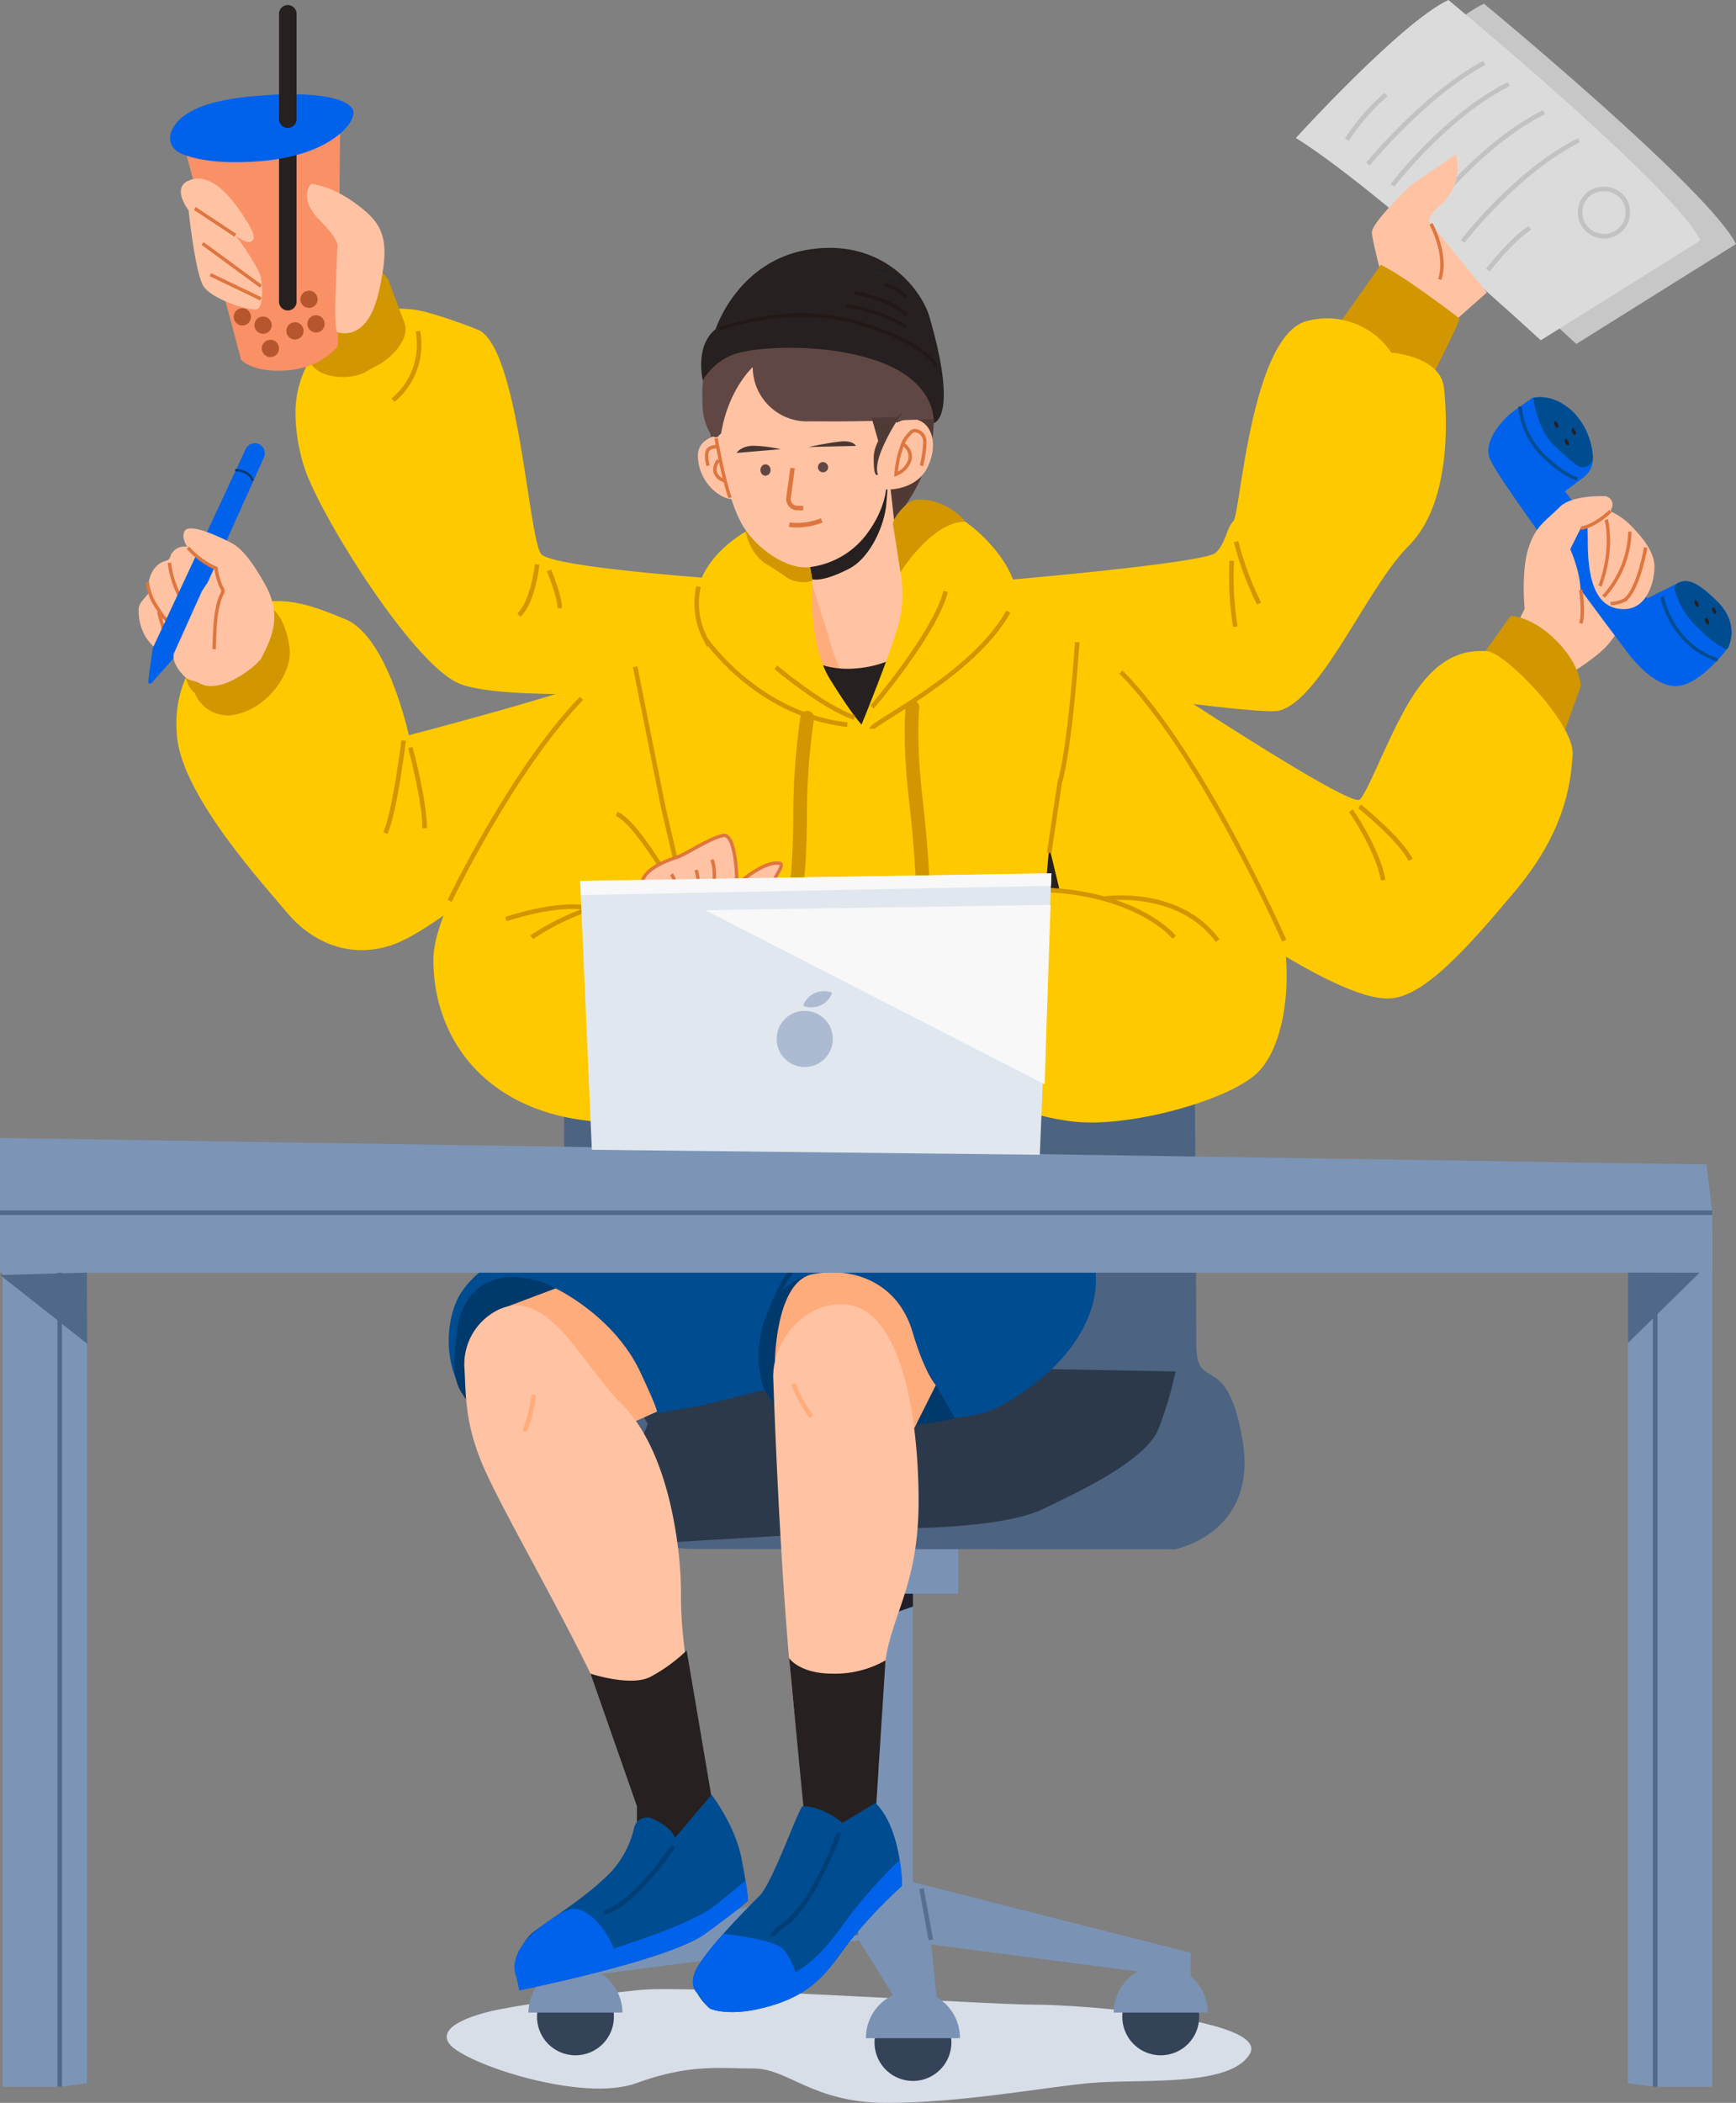 <svg xmlns="http://www.w3.org/2000/svg" width="381.525" height="461.925" viewBox="0 0 381.525 461.925">
  <rect x="0" y="0" width="381.525" height="461.925" fill="#808080" stroke="none"/>
  <g id="home_evalution_am" transform="translate(-1307.389 -271.132)">
    <path id="Path_10794" data-name="Path 10794" d="M1416.956,712.552c-3.234.627-14.03,3.237-10.793,7.554s29.139,12.951,41.01,8.634,18.347-3.238,25.9-3.238,12.951,7.555,29.138,7.555,33.456-3.238,44.248-4.317,31.3,1.079,35.613-6.475-36.692-10.792-47.484-10.792-75.545-4.317-86.337-3.238S1424.709,711.047,1416.956,712.552Z" fill="#d8dee8"/>
    <g id="Group_2669" data-name="Group 2669">
      <g id="Group_2629" data-name="Group 2629">
        <g id="Group_2628" data-name="Group 2628">
          <g id="Group_2624" data-name="Group 2624">
            <rect id="Rectangle_1879" data-name="Rectangle 1879" width="15.961" height="76.988" transform="translate(1492.07 613.698)" fill="#7a93b5"/>
            <path id="Path_10795" data-name="Path 10795" d="M1508.031,624.026l-15.961,5.633V616.514h15.961Z" fill="#1e202a"/>
            <rect id="Rectangle_1880" data-name="Rectangle 1880" width="35.317" height="22.533" transform="translate(1482.681 598.676)" fill="#7a93b5"/>
          </g>
          <path id="Path_10796" data-name="Path 10796" d="M1506.153,684.114l62.905,15.961v5.633l-64.783-8.45Z" fill="#7a93b5"/>
          <path id="Path_10797" data-name="Path 10797" d="M1494.886,684.114l-62.905,15.961v5.633l64.783-8.45Z" fill="#7a93b5"/>
          <path id="Path_10798" data-name="Path 10798" d="M1492.07,690.686l12.205,19.713h8.994l-1.969-19.713-12.8-6.572Z" fill="#7a93b5"/>
          <g id="Group_2625" data-name="Group 2625">
            <circle id="Ellipse_181" data-name="Ellipse 181" cx="8.45" cy="8.45" r="8.45" transform="translate(1551.446 709.585) rotate(-22.5)" fill="#344358"/>
            <path id="Path_10799" data-name="Path 10799" d="M1572.814,713.219h-20.656a10.328,10.328,0,0,1,20.656,0Z" fill="#7a93b5"/>
          </g>
          <g id="Group_2626" data-name="Group 2626">
            <circle id="Ellipse_182" data-name="Ellipse 182" cx="8.45" cy="8.45" r="8.45" transform="translate(1498.336 726.779) rotate(-80.783)" fill="#344358"/>
            <path id="Path_10800" data-name="Path 10800" d="M1518.358,718.853H1497.7a10.328,10.328,0,1,1,20.655,0Z" fill="#7a93b5"/>
          </g>
          <g id="Group_2627" data-name="Group 2627">
            <circle id="Ellipse_183" data-name="Ellipse 183" cx="8.45" cy="8.45" r="8.45" transform="translate(1422.819 709.585) rotate(-22.5)" fill="#344358"/>
            <path id="Path_10801" data-name="Path 10801" d="M1444.187,713.219h-20.655a10.328,10.328,0,0,1,20.655,0Z" fill="#7a93b5"/>
          </g>
          <line id="Line_452" data-name="Line 452" x1="2.048" y1="11.265" transform="translate(1509.909 685.992)" fill="none" stroke="#567092" stroke-miterlimit="10" stroke-width="1"/>
          <path id="Path_10802" data-name="Path 10802" d="M1495.514,696.248l-.359-10.256,8.27-1.878" fill="none" stroke="#567092" stroke-miterlimit="10" stroke-width="1"/>
        </g>
        <path id="Path_10803" data-name="Path 10803" d="M1459.965,611.391l105.654.057s18.259-3.454,14.863-23.832-10.189-10.189-10.189-21.227-.453-76.283-.453-76.283h-138.4l-.2,90.722A28.785,28.785,0,0,0,1459.965,611.391Z" fill="#4c6381"/>
        <path id="Path_10804" data-name="Path 10804" d="M1565.74,572.391a81.7,81.7,0,0,1-3.678,12.426c-2.753,7.387-18.982,14.616-25.287,17.715-8.662,4.258-29.167,4.258-29.167,4.258l-69.068,4.093,11.222-26.967-7.985-13.819Z" fill="#2c394a"/>
      </g>
      <g id="Group_2667" data-name="Group 2667">
        <g id="Group_2666" data-name="Group 2666">
          <g id="Group_2633" data-name="Group 2633">
            <g id="Group_2630" data-name="Group 2630">
              <path id="Path_10805" data-name="Path 10805" d="M1443.365,538.634s-30.844,4.828-36.049,19.3c-3.46,9.618.154,21.552,8.011,24.033,13.837,4.369,46.609-2.185,46.609-2.185l14.565-3.642s36.3,11.694,50.738,3.844,21-18.773,21-27.512-1.457-27.674-1.457-27.674H1444.822Z" fill="#004c91"/>
              <path id="Path_10806" data-name="Path 10806" d="M1475.045,575.411c-2.321-6.642-1.052-24.7,14.565-24.761s18.207,11.7,19.663,18.207l8.011,13.837S1480.483,590.976,1475.045,575.411Z" fill="#00396b"/>
              <path id="Path_10807" data-name="Path 10807" d="M1477.687,570.242s.166-17.634,8.258-19.205c9.491-1.843,18.887,2.241,21.946,12.548,2.79,9.4,5.168,11.81,5.168,11.81l-4.762,9.5-18.323-5.193-11.288-9.389" fill="#ffac7d"/>
              <path id="Path_10808" data-name="Path 10808" d="M1408.044,562.3s1.456-13.108,16.022-10.2,27.906,27.251,27.674,29.13-35.6,7.165-39.286,1.034S1405.752,576.773,1408.044,562.3Z" fill="#00396b"/>
              <path id="Path_10809" data-name="Path 10809" d="M1416.628,558.984l12.867-4.839s12.778,5.973,18.6,18.353c4.188,8.9,3.641,8.739,3.641,8.739l-5.008,2.231Z" fill="#ffac7d"/>
              <path id="Path_10810" data-name="Path 10810" d="M1416.628,558.984a13.3,13.3,0,0,0-7.159,12.8c.319,5.155.031,11.475,3.673,20.376,3.69,9.021,15.3,28.748,24.033,46.61a273.164,273.164,0,0,1,11.515,27.671s9.388,1.652,12.045-1.357-3.858-28.525-3.68-43.442c.109-9.223-2.29-31.473-13.035-42.084C1435.1,570.752,1427.774,553.431,1416.628,558.984Z" fill="#ffc3a3"/>
              <path id="Path_10811" data-name="Path 10811" d="M1494.708,557.933c-8.935-2.069-17.7,6.853-17.378,16.019.776,21.882,2.9,69.6,7.182,91.036,1.457,7.283,16.022-2.184,16.022-6.554a152.3,152.3,0,0,1,1.457-22.576c1.456-10.2,7.282-16.751,7.282-34.957s-3.641-40.3-14.565-42.968C1494.6,557.906,1494.817,557.958,1494.708,557.933Z" fill="#ffc3a3"/>
              <path id="Path_10812" data-name="Path 10812" d="M1475.079,571.414s-1.127-16.03,10.526-25.5" fill="none" stroke="#00396b" stroke-miterlimit="10" stroke-width="1"/>
            </g>
            <path id="Path_10813" data-name="Path 10813" d="M1437.175,638.771s8.739,2.913,13.109.728a35.526,35.526,0,0,0,8.011-5.826l6.554,38.6-10.924,8.739-6.554-7.282V667.9Z" fill="#262020"/>
            <path id="Path_10814" data-name="Path 10814" d="M1480.8,635.355s2.258,3.416,9.54,3.416a22.417,22.417,0,0,0,11.653-2.913l-2.185,34.228-8.412,3.314h-6.913Z" fill="#262020"/>
            <g id="Group_2631" data-name="Group 2631">
              <path id="Path_10815" data-name="Path 10815" d="M1463.757,665.353s5.1,6.554,6.554,13.837,1.457,9.467,1.457,9.467-1.457,1.457-9.468,7.283-40.783,12.38-40.783,12.38l-.364-4.733a9.673,9.673,0,0,1,4.37-8.74c5.1-3.641,10.924-7.282,16.021-12.38a21.673,21.673,0,0,0,5.238-9.94,2.883,2.883,0,0,1,4.007-1.908c1.969.909,4.2,2.309,4.957,4.2Z" fill="#004c91"/>
              <path id="Path_10816" data-name="Path 10816" d="M1420.849,705.316l.668,3s32.772-6.554,40.783-12.38,9.468-7.283,9.468-7.283a34.228,34.228,0,0,0-.537-4.431c-1.512,1.283-3.614,3.022-6.521,5.356C1456.942,695.816,1426.855,703.771,1420.849,705.316Z" fill="#0062eb"/>
              <path id="Path_10817" data-name="Path 10817" d="M1424.794,695.576s6.555-5.826,9.468-5.1c5.143,1.286,8.036,8.672,8.036,8.672l-18.232,7.35-3.217-1.184S1418.6,701.038,1424.794,695.576Z" fill="#0062eb"/>
              <path id="Path_10818" data-name="Path 10818" d="M1455.382,676.641s-8.74,13.109-15.294,14.565" fill="none" stroke="#003e75" stroke-miterlimit="10" stroke-width="1"/>
            </g>
            <g id="Group_2632" data-name="Group 2632">
              <path id="Path_10819" data-name="Path 10819" d="M1463.393,712.326s4.369,2.185,13.837-.728,12.38-8.011,16.75-13.837a106.77,106.77,0,0,1,11.652-12.381s0-12.381-5.826-18.207l-7.283,4.37s-4.133-3.642-8.739-3.642c-.728,0-6.554,16.751-9.467,19.664s-14.566,14.565-14.566,18.207S1463.393,712.326,1463.393,712.326Z" fill="#004c91"/>
              <path id="Path_10820" data-name="Path 10820" d="M1494.708,691.178c-5.189,6.918-8.648,12.972-19.891,16.431-6.836,2.1-11.421,1.967-13.975,1.538a22.528,22.528,0,0,0,2.551,3.179s4.369,2.185,13.837-.728,12.38-8.011,16.75-13.837a106.77,106.77,0,0,1,11.652-12.381,40.369,40.369,0,0,0-.512-5.673A107.822,107.822,0,0,0,1494.708,691.178Z" fill="#0062eb"/>
              <path id="Path_10821" data-name="Path 10821" d="M1466.358,695.924s10.872,1.108,13.056,3.293,3.278,6.679,3.278,6.679l-6.191,3.517-8.011,1.456-7.648-1.722s-2.025-1.295-.83-4.52S1466.358,695.924,1466.358,695.924Z" fill="#0062eb"/>
              <path id="Path_10822" data-name="Path 10822" d="M1491.8,673.728s-5.525,15.821-12.381,20.391c-2.184,1.457-2.093,2.291-2.093,2.291" fill="none" stroke="#003e75" stroke-miterlimit="10" stroke-width="1"/>
            </g>
          </g>
          <g id="Group_2637" data-name="Group 2637">
            <path id="Path_10823" data-name="Path 10823" d="M1392.71,332.521s-3.95-6.3-13.2-3.986-7.711,11.135-7.711,11.135l8.672,4.675,11.417-4.74Z" fill="#d19600"/>
            <path id="Path_10824" data-name="Path 10824" d="M1474.245,398.92s-45.027-2.771-47.888-6.063-4.922-45.567-13.937-49.291a108.841,108.841,0,0,0-10.727-3.7,22.913,22.913,0,0,0-16.574,1.442h0a22.783,22.783,0,0,0-12.771,21.4,39.633,39.633,0,0,0,2.314,12.221c4.576,11.916,24.065,42.657,33.849,46.435s43.806,1.61,43.806,1.61Z" fill="#ffc900"/>
            <path id="Path_10825" data-name="Path 10825" d="M1371.753,339.168c-.476-.258,3.536,10.872,3.536,10.872,1.339,4.119,8.171,4.762,12.118,2.981l2.416-1.377c3.457-1.56,7.744-6.005,6.463-9.575l-3.576-9.548S1384.047,345.828,1371.753,339.168Z" fill="#d19600"/>
            <path id="Path_10826" data-name="Path 10826" d="M1425.426,395.11s-.8,8.114-3.989,11.149" fill="none" stroke="#d19600" stroke-miterlimit="10" stroke-width="1"/>
            <path id="Path_10827" data-name="Path 10827" d="M1428.037,396.453s2.4,5.58,2.362,8.282" fill="none" stroke="#d19600" stroke-miterlimit="10" stroke-width="1"/>
            <path id="Path_10828" data-name="Path 10828" d="M1399.232,343.868a15.877,15.877,0,0,1-5.463,15.173" fill="none" stroke="#d19600" stroke-miterlimit="10" stroke-width="1"/>
            <g id="Group_2636" data-name="Group 2636">
              <g id="Group_2634" data-name="Group 2634">
                <path id="Path_10829" data-name="Path 10829" d="M1347.315,301.176l13.062,48.969s2.483,2.949,10.142,2.348,11.13-5.338,11.13-5.338l.531-51.181Z" fill="#fa9066"/>
                <path id="Path_10830" data-name="Path 10830" d="M1370.639,339.33h0a1.927,1.927,0,0,1-1.928-1.927V305.015a1.928,1.928,0,0,1,1.928-1.928h0a1.928,1.928,0,0,1,1.927,1.928V337.4A1.927,1.927,0,0,1,1370.639,339.33Z" fill="#262020"/>
                <path id="Path_10831" data-name="Path 10831" d="M1347.414,304.954c-3.173-1.32-3.4-4.313-1.164-6.921,2.511-2.926,7.524-4.89,16.459-5.741,15.049-1.434,21.994.726,22.346,3.4s-5.442,9.614-20.344,10.836C1357.041,307.158,1351.114,306.494,1347.414,304.954Z" fill="#0062eb"/>
              </g>
              <path id="Path_10832" data-name="Path 10832" d="M1381.475,344.051s6.482,2.77,9.137-8.7,1.169-14.831-4.617-19.191-10.252-4.64-10.252-4.64-2.98,3.086,1.924,8,3.855,6.178,3.855,6.178l-.387,9.566S1380.8,343.147,1381.475,344.051Z" fill="#ffc3a3"/>
              <path id="Path_10833" data-name="Path 10833" d="M1370.639,299.232h0a1.928,1.928,0,0,1-1.928-1.928V274.17a1.927,1.927,0,0,1,1.928-1.927h0a1.927,1.927,0,0,1,1.927,1.927V297.3A1.928,1.928,0,0,1,1370.639,299.232Z" fill="#262020"/>
              <g id="Group_2635" data-name="Group 2635">
                <path id="Path_10834" data-name="Path 10834" d="M1348.829,317.3s-4.372-5.546.94-6.793,10.138,6.469,11.97,9.4,1.58,3.822.855,4.275c-1.026.64-3.488-1.373-3.488-1.373a52.148,52.148,0,0,1,5.191,8.063c1.054,2.208.919,7.066-.14,8.026s-10.228-1.974-12.06-4.91S1348.829,317.3,1348.829,317.3Z" fill="#ffc3a3"/>
                <line id="Line_453" data-name="Line 453" x1="8.91" y1="5.894" transform="translate(1350.196 316.922)" fill="none" stroke="#de7640" stroke-miterlimit="10" stroke-width="0.75"/>
                <line id="Line_454" data-name="Line 454" x2="12.825" y2="9.405" transform="translate(1351.906 324.617)" fill="none" stroke="#de7640" stroke-miterlimit="10" stroke-width="0.75"/>
                <line id="Line_455" data-name="Line 455" x2="11.115" y2="5.339" transform="translate(1353.616 331.458)" fill="none" stroke="#de7640" stroke-miterlimit="10" stroke-width="0.75"/>
              </g>
              <path id="Path_10835" data-name="Path 10835" d="M1367.1,342.555a1.893,1.893,0,1,1-1.892-1.893A1.893,1.893,0,0,1,1367.1,342.555Z" fill="#b5562f"/>
              <path id="Path_10836" data-name="Path 10836" d="M1377.193,336.877a1.893,1.893,0,1,1-1.893-1.893A1.892,1.892,0,0,1,1377.193,336.877Z" fill="#b5562f"/>
              <path id="Path_10837" data-name="Path 10837" d="M1374.109,343.817a1.893,1.893,0,1,1-1.893-1.893A1.894,1.894,0,0,1,1374.109,343.817Z" fill="#b5562f"/>
              <path id="Path_10838" data-name="Path 10838" d="M1378.735,342.274a1.893,1.893,0,1,1-1.893-1.892A1.892,1.892,0,0,1,1378.735,342.274Z" fill="#b5562f"/>
              <path id="Path_10839" data-name="Path 10839" d="M1368.711,347.672a1.893,1.893,0,1,1-1.893-1.892A1.893,1.893,0,0,1,1368.711,347.672Z" fill="#b5562f"/>
              <path id="Path_10840" data-name="Path 10840" d="M1362.542,340.732a1.893,1.893,0,1,1-1.893-1.892A1.893,1.893,0,0,1,1362.542,340.732Z" fill="#b5562f"/>
            </g>
          </g>
          <g id="Group_2639" data-name="Group 2639">
            <g id="Group_2638" data-name="Group 2638">
              <path id="Path_10841" data-name="Path 10841" d="M1600.007,302.247s23.132-25.448,33.513-30.313c0,0,49.616,40.964,55.394,52.807l-35.086,21.942S1617.3,312.989,1600.007,302.247Z" fill="#c7c7c7"/>
              <path id="Path_10842" data-name="Path 10842" d="M1592.184,301.445S1615.317,276,1625.7,271.132c0,0,49.616,40.964,55.4,52.807l-35.087,21.942S1609.478,312.187,1592.184,301.445Z" fill="#dbdbdb"/>
              <path id="Path_10843" data-name="Path 10843" d="M1621.118,318s11.7-15.3,25.583-22.238" fill="none" stroke="#c2c2c2" stroke-miterlimit="10" stroke-width="1"/>
              <path id="Path_10844" data-name="Path 10844" d="M1628.83,324.169s11.7-15.3,25.582-22.238" fill="none" stroke="#c2c2c2" stroke-miterlimit="10" stroke-width="1"/>
              <path id="Path_10845" data-name="Path 10845" d="M1634.363,330.462s5.4-6.94,9.253-9.253" fill="none" stroke="#c2c2c2" stroke-miterlimit="10" stroke-width="1"/>
              <path id="Path_10846" data-name="Path 10846" d="M1611.53,333.681s-2.415-9.065-2.635-11.368,8.889-10.743,8.889-10.743l9.6-6.516a11.1,11.1,0,0,1-3.434,11.143c-3.749,3.213-2.081,4.1-2.081,4.1l12.286,15.094-7.857,6.948Z" fill="#ffc3a3"/>
              <path id="Path_10847" data-name="Path 10847" d="M1621.872,320.3s3.73,6.616,1.941,12.209" fill="none" stroke="#de7640" stroke-miterlimit="10" stroke-width="0.75"/>
              <path id="Path_10848" data-name="Path 10848" d="M1603.383,301.806a46.835,46.835,0,0,1,8.617-9.9" fill="none" stroke="#c2c2c2" stroke-miterlimit="10" stroke-width="1"/>
              <path id="Path_10849" data-name="Path 10849" d="M1608.009,307.2s12.473-15.3,25.583-22.238" fill="none" stroke="#c2c2c2" stroke-miterlimit="10" stroke-width="1"/>
              <path id="Path_10850" data-name="Path 10850" d="M1613.407,311.831s11.7-15.3,25.582-22.238" fill="none" stroke="#c2c2c2" stroke-miterlimit="10" stroke-width="1"/>
              <path id="Path_10851" data-name="Path 10851" d="M1664.167,314.725a5.248,5.248,0,1,1-7.68-.934A5.481,5.481,0,0,1,1664.167,314.725Z" fill="none" stroke="#c2c2c2" stroke-miterlimit="10" stroke-width="1"/>
            </g>
            <path id="Path_10852" data-name="Path 10852" d="M1601.59,342.415l9.254-13.109s3.855,1.542,17.276,11.748c.393.3-6.481,13.7-6.481,13.7Z" fill="#d19600"/>
            <path id="Path_10853" data-name="Path 10853" d="M1526.791,398.707s45.5-3.856,47.81-6.169,2.313-5.4,3.855-6.94,3.856-40.87,16.194-43.954a17,17,0,0,1,18.507,6.94s10.8.771,11.567,7.711,1.542,25.447-7.712,34.7-19.278,33.929-28.531,36.242c-4.489,1.123-53.208-6.169-53.208-6.169Z" fill="#ffc900"/>
            <path id="Path_10854" data-name="Path 10854" d="M1579.044,390.109a69.277,69.277,0,0,0,5.053,13.61" fill="none" stroke="#d19600" stroke-miterlimit="10" stroke-width="1"/>
            <path id="Path_10855" data-name="Path 10855" d="M1578.1,394.292a69.3,69.3,0,0,0,.776,14.5" fill="none" stroke="#d19600" stroke-miterlimit="10" stroke-width="1"/>
          </g>
          <g id="Group_2642" data-name="Group 2642">
            <path id="Path_10856" data-name="Path 10856" d="M1650.958,420.079s6.153-3.636,9.237-6.721,8.483-13.109,8.483-13.109l-13.881-13.77-6.94,8.372,1.81,11.567-4.894,6.94Z" fill="#ffc3a3"/>
            <path id="Path_10857" data-name="Path 10857" d="M1684.871,403.334c-2.563-2.564-4.7-4.194-6.355-4.482a3.812,3.812,0,0,0-2.359.356l-6.708,3.354-18.122-23.519,4.1-3.076a5.081,5.081,0,0,0,2.019-4.535,15.572,15.572,0,0,0-4.017-9.479c-4.8-4.887-9.43-3.345-9.43-3.345l-4.627,3.345s-6.169,5.138-4.627,9.764,30.074,42.412,30.074,42.412,5.4,7.711,10.8,7.711,11.567-8.482,11.567-8.482S1689.9,408.36,1684.871,403.334Z" fill="#0062eb"/>
            <path id="Path_10858" data-name="Path 10858" d="M1653.926,373.331a2.2,2.2,0,0,0,3.526-1.861l0-.038a15.572,15.572,0,0,0-4.017-9.479c-4.032-4.1-7.929-3.675-9.08-3.432.351,2.321,1.4,7.239,4.276,10.112A50.151,50.151,0,0,0,1653.926,373.331Z" fill="#004c91"/>
            <path id="Path_10859" data-name="Path 10859" d="M1684.871,403.334c-2.563-2.564-4.7-4.194-6.355-4.482a3.812,3.812,0,0,0-2.359.356h0a1.322,1.322,0,0,0-.672,1.56,17.157,17.157,0,0,0,3.988,7.192c3.345,3.345,4.4,4.369,7.376,5.839.215-.276.336-.441.336-.441S1689.9,408.36,1684.871,403.334Z" fill="#004c91"/>
            <path id="Path_10860" data-name="Path 10860" d="M1642.46,404.876s-.772-8.021.771-13.109,3.855-6.169,6.94-9.254c2.195-2.2,7.124-2.437,9.784-2.395a1.848,1.848,0,0,1,1.742,2.355c-.465,1.629-2.058,3.7-6.9,4.667l-2.313,4.627s3.856,8.482,1.542,13.109l-4.626,9.253-9.254-4.626Z" fill="#ffc3a3"/>
            <path id="Path_10861" data-name="Path 10861" d="M1658.653,382.513a15.082,15.082,0,0,1,6.94,3.856c3.085,3.084,5.4,6.169,5.4,9.253s-1.542,10.025-7.711,9.254c-3.9-.488-6.94-3.856-6.94-14.652C1656.34,384.065,1655.569,382.513,1658.653,382.513Z" fill="#ffc3a3"/>
            <path id="Path_10862" data-name="Path 10862" d="M1654.8,400.691s.772,5.161,0,7.372" fill="none" stroke="#de7640" stroke-miterlimit="10" stroke-width="0.75"/>
            <path id="Path_10863" data-name="Path 10863" d="M1654.8,387.14s2.592-.089,6.5-3.707" fill="none" stroke="#de7640" stroke-miterlimit="10" stroke-width="0.75"/>
            <path id="Path_10864" data-name="Path 10864" d="M1660.4,385.286s1.721,6.1-1.363,14.577" fill="none" stroke="#de7640" stroke-miterlimit="10" stroke-width="0.75"/>
            <path id="Path_10865" data-name="Path 10865" d="M1659.81,402.177a21.949,21.949,0,0,0,5.783-14.266" fill="none" stroke="#de7640" stroke-miterlimit="10" stroke-width="0.75"/>
            <path id="Path_10866" data-name="Path 10866" d="M1669.063,391.381s-1.542,9.254-4.627,11.567a7.64,7.64,0,0,1-3.084.771" fill="none" stroke="#de7640" stroke-miterlimit="10" stroke-width="0.75"/>
            <path id="Path_10867" data-name="Path 10867" d="M1641.443,360.458a17.261,17.261,0,0,0,4.872,10.488c4.627,4.627,7.711,5.4,7.711,5.4" fill="none" stroke="#004c91" stroke-miterlimit="10" stroke-width="0.75"/>
            <path id="Path_10868" data-name="Path 10868" d="M1672.666,402.177a19.866,19.866,0,0,0,4.88,9.253,17.059,17.059,0,0,0,7.358,4.66" fill="none" stroke="#004c91" stroke-miterlimit="10" stroke-width="0.75"/>
            <g id="Group_2640" data-name="Group 2640">
              <path id="Path_10869" data-name="Path 10869" d="M1649.75,364.231c.178.387.164.773-.029.862s-.494-.153-.672-.54-.164-.773.029-.862S1649.573,363.844,1649.75,364.231Z" fill="#262020"/>
              <path id="Path_10870" data-name="Path 10870" d="M1653.606,365.773c.177.388.164.773-.029.862s-.495-.153-.672-.54-.165-.773.029-.862S1653.428,365.386,1653.606,365.773Z" fill="#262020"/>
              <path id="Path_10871" data-name="Path 10871" d="M1652.063,368.087c.178.387.165.773-.029.861s-.494-.153-.671-.54-.165-.773.029-.862S1651.886,367.7,1652.063,368.087Z" fill="#262020"/>
            </g>
            <g id="Group_2641" data-name="Group 2641">
              <path id="Path_10872" data-name="Path 10872" d="M1680.595,403.558c.178.388.164.773-.029.862s-.494-.153-.672-.54-.164-.773.029-.862S1680.418,403.171,1680.595,403.558Z" fill="#262020"/>
              <path id="Path_10873" data-name="Path 10873" d="M1684.451,405.1c.177.387.164.773-.029.861s-.495-.153-.672-.54-.165-.773.029-.862S1684.273,404.714,1684.451,405.1Z" fill="#262020"/>
              <path id="Path_10874" data-name="Path 10874" d="M1682.908,407.414c.178.387.165.773-.029.862s-.494-.154-.672-.541-.164-.772.03-.861S1682.731,407.027,1682.908,407.414Z" fill="#262020"/>
            </g>
          </g>
          <g id="Group_2644" data-name="Group 2644">
            <path id="Path_10875" data-name="Path 10875" d="M1631.664,417.214l7.711-10.8s4.592,0,10.007,5.4,5.415,10.024,5.415,10.024l-5.415,15.037Z" fill="#d19600"/>
            <g id="Group_2643" data-name="Group 2643">
              <path id="Path_10876" data-name="Path 10876" d="M1546.069,410.274s57.868,38.854,60.178,36.476,7.35-17.151,13.025-24.743,11.066-8.055,14.937-7.833,19.2,15.775,18.8,22.7-1.986,17.3-12.643,30-20.3,23.6-27.982,23.6c-15.423,0-58.145-34.413-58.145-34.413l-7.94-25.171Z" fill="#ffc900"/>
              <path id="Path_10877" data-name="Path 10877" d="M1604.289,449.215s5.73,8.134,7.106,15.248" fill="none" stroke="#d19600" stroke-miterlimit="10" stroke-width="1"/>
              <path id="Path_10878" data-name="Path 10878" d="M1606.184,448.251s8.9,7.133,11.214,11.76" fill="none" stroke="#d19600" stroke-miterlimit="10" stroke-width="1"/>
            </g>
          </g>
          <g id="Group_2648" data-name="Group 2648">
            <g id="Group_2645" data-name="Group 2645">
              <path id="Path_10879" data-name="Path 10879" d="M1665.172,728.74l5.976.782,6.573-188.154h-12.549Z" fill="#7c95b7"/>
              <rect id="Rectangle_1881" data-name="Rectangle 1881" width="12.549" height="188.154" transform="translate(1683.697 729.522) rotate(180)" fill="#7c95b7"/>
            </g>
            <g id="Group_2646" data-name="Group 2646">
              <path id="Path_10880" data-name="Path 10880" d="M1307.389,521.106l375.051,5.823,1.258,10.584v13.181H1307.389V521.106Z" fill="#7c95b7"/>
              <line id="Line_456" data-name="Line 456" x2="376.308" transform="translate(1307.389 537.513)" fill="none" stroke="#516989" stroke-miterlimit="10" stroke-width="1"/>
            </g>
            <line id="Line_457" data-name="Line 457" y1="178.828" transform="translate(1671.148 550.694)" fill="none" stroke="#516989" stroke-miterlimit="10" stroke-width="1"/>
            <g id="Group_2647" data-name="Group 2647">
              <path id="Path_10881" data-name="Path 10881" d="M1326.481,728.74l-5.976.782-6.573-188.154h12.549Z" fill="#7c95b7"/>
              <rect id="Rectangle_1882" data-name="Rectangle 1882" width="12.549" height="188.154" transform="translate(1307.956 541.368)" fill="#7c95b7"/>
            </g>
            <line id="Line_458" data-name="Line 458" y1="178.828" transform="translate(1320.505 550.694)" fill="none" stroke="#516989" stroke-miterlimit="10" stroke-width="1"/>
            <path id="Path_10882" data-name="Path 10882" d="M1307.417,551.211l19.066-.54.09,15.648Z" fill="#516989"/>
          </g>
          <g id="Group_2661" data-name="Group 2661">
            <path id="Path_10883" data-name="Path 10883" d="M1462.4,362.736s3.856,14.122,8.846,21.062-3.4-25.8-3.4-25.8Z" fill="#4f3a36"/>
            <path id="Path_10884" data-name="Path 10884" d="M1512.558,363.142s.939,11.267-8.9,22.456c-.406.461-3.4-22.862-3.4-22.862l12.623-1.637Z" fill="#4f3a36"/>
            <g id="Group_2658" data-name="Group 2658">
              <path id="Path_10885" data-name="Path 10885" d="M1527.562,399.478s9.254,1.542,16.194,7.711c3.486,3.1,39.327,46.268,43.954,61.69s2.313,31.616-3.856,37.785-28.532,12.338-40.869,10.8-28.489-7.72-30.511-24.252c-.334-2.738-44.629,1.438-44.629,1.438s2.253,23.293-24.921,23.053-40.284-17.2-40.284-35.711,37.785-64,37.785-64,4.733-7.539,9.94-9.254a105.84,105.84,0,0,1,13.056-3.383Z" fill="#ffc900"/>
              <path id="Path_10886" data-name="Path 10886" d="M1537.972,457.126l-.83,9.439h3.1Z" fill="#262020"/>
              <path id="Path_10887" data-name="Path 10887" d="M1515.112,487.458s2.425-20.892,19.39-20.892,27.224,6.241,30.962,10.446" fill="none" stroke="#d19600" stroke-miterlimit="10" stroke-width="1"/>
              <path id="Path_10888" data-name="Path 10888" d="M1550.31,468.493s16.194-2.313,24.676,9.254" fill="none" stroke="#d19600" stroke-miterlimit="10" stroke-width="1"/>
              <path id="Path_10889" data-name="Path 10889" d="M1468.571,489.314s-5.073-21.2-18.73-21.009-25.6,8.707-25.6,8.707" fill="none" stroke="#d19600" stroke-miterlimit="10" stroke-width="1"/>
              <path id="Path_10890" data-name="Path 10890" d="M1418.577,473.026s11.536-3.991,18.427-2.334" fill="none" stroke="#d19600" stroke-miterlimit="10" stroke-width="1"/>
              <g id="Group_2655" data-name="Group 2655">
                <g id="Group_2654" data-name="Group 2654">
                  <g id="Group_2652" data-name="Group 2652">
                    <g id="Group_2649" data-name="Group 2649">
                      <path id="Path_10891" data-name="Path 10891" d="M1502.458,372.722l1.971,17.5,8.45,11.4-2.233,6.08-3.133,10.279-10.8,12.338-17.334-19.639-1.489-7.443,1.489-.869,6.538-2.122-2.072-18.6Z" fill="#ffc3a3"/>
                      <path id="Path_10892" data-name="Path 10892" d="M1477.894,403.24l8.027-3.762s2.56,8.336,2.993,9.628c1.351,4.027,1.145,5.289,5,13a32.155,32.155,0,0,1,2.8,8.217L1478.6,410.646Z" fill="#ffac7d"/>
                      <path id="Path_10893" data-name="Path 10893" d="M1490.548,418.756s3.624,10.256,10.8,3.084c1.542-1.542,0,2.314,0,2.314l-4.627,6.169-6.94-6.169-3.242-3.277Z" fill="#ffac7d"/>
                      <path id="Path_10894" data-name="Path 10894" d="M1483.62,414.9s4.055,3.629,11.555,3.085a24.643,24.643,0,0,0,12.3-4.241l-10.763,16.579Z" fill="#262020"/>
                      <path id="Path_10895" data-name="Path 10895" d="M1493.914,396.106c4.128-2.063,7.43-8.195,8.2-13.593l.694-8.276-18.96,8.932,1.065,14.937C1487.073,399.186,1490.937,397.6,1493.914,396.106Z" fill="#262020"/>
                      <path id="Path_10896" data-name="Path 10896" d="M1485.921,398.707s-1.036,13.691,3.856,21.591,6.94,10.025,6.94,10.025-33.929-6.94-36.243-24.676c-1.453-11.142,10.8-17.736,10.8-17.736l12.338-3.856Z" fill="#ffc900"/>
                      <path id="Path_10897" data-name="Path 10897" d="M1471.27,387.911s.789,4.882,4.644,7.195c1.5.9,2.882,1.793,3.971,2.592a6.8,6.8,0,0,0,6.036,1.009h0l-2.313-14.652S1475.126,385.6,1471.27,387.911Z" fill="#d19600"/>
                    </g>
                    <g id="Group_2651" data-name="Group 2651">
                      <g id="Group_2650" data-name="Group 2650">
                        <path id="Path_10898" data-name="Path 10898" d="M1465.246,366.689s-4.467.737-4.473,4.459a10.326,10.326,0,0,0,5.2,8.94c2.975,1.493,2.8,0,2.8,0Z" fill="#ffc3a3"/>
                        <path id="Path_10899" data-name="Path 10899" d="M1463.007,373.421s-.744-2.5,0-3.485,2.922-.644,2.922-.644" fill="none" stroke="#de7640" stroke-miterlimit="10" stroke-width="0.75"/>
                        <path id="Path_10900" data-name="Path 10900" d="M1465.3,372.212s-1.376,1.637-.533,3.1a2.867,2.867,0,0,0,2.331,1.461" fill="none" stroke="#de7640" stroke-miterlimit="10" stroke-width="0.75"/>
                      </g>
                      <path id="Path_10901" data-name="Path 10901" d="M1463.765,362.22s2.731,17.163,6.734,24.149c3,5.237,10.129,10.312,15.422,9.253a18.453,18.453,0,0,0,12.338-7.711c3.614-5.059,3.856-9.253,3.856-9.253s6.769.407,9.27-5.2c2.988-6.694-.788-12.538-6.957-9.454l-2.68-15.125-26.047-3.762-9.687,6.684Z" fill="#ffc3a3"/>
                      <path id="Path_10902" data-name="Path 10902" d="M1505.81,368.613s2.231,1.493,1.483,3.724a5.084,5.084,0,0,1-2.982,2.973,24.436,24.436,0,0,1,.752-4.465c.747-2.232.748-2.976,2.612-4.834.746-.743,2.978.005,2.974,2.238a26.386,26.386,0,0,1-.752,5.209" fill="none" stroke="#de7640" stroke-miterlimit="10" stroke-width="0.75"/>
                    </g>
                  </g>
                  <g id="Group_2653" data-name="Group 2653">
                    <ellipse id="Ellipse_184" data-name="Ellipse 184" cx="1.117" cy="1.25" rx="1.117" ry="1.25" transform="translate(1474.507 373.129)" fill="#614743"/>
                    <path id="Path_10903" data-name="Path 10903" d="M1489.394,373.879a1.124,1.124,0,1,1-1.116-1.25A1.189,1.189,0,0,1,1489.394,373.879Z" fill="#614743"/>
                    <path id="Path_10904" data-name="Path 10904" d="M1481.575,373.952l-.89,6.529a1.994,1.994,0,0,0,1.976,2.263h1.255" fill="none" stroke="#de7640" stroke-miterlimit="10" stroke-width="1"/>
                    <path id="Path_10905" data-name="Path 10905" d="M1485.09,369.322s3.992-.895,6.953-1.2,3.44.964,3.44.964Z" fill="#4a3733"/>
                    <path id="Path_10906" data-name="Path 10906" d="M1478.952,369.808a31.35,31.35,0,0,0-5.686-.752c-2.976-.092-4,1.568-4,1.568Z" fill="#4a3733"/>
                    <path id="Path_10907" data-name="Path 10907" d="M1480.847,386.4a14.739,14.739,0,0,0,7.138-.959" fill="none" stroke="#de7640" stroke-miterlimit="10" stroke-width="1"/>
                  </g>
                </g>
                <path id="Path_10908" data-name="Path 10908" d="M1465.1,367.091c-1.7.791-3.1-3.954-3.242-5.826-.564-7.457-.024-22.39,17.652-28.092,23.075-7.444,33.986,13.594,33.986,29.969,0,0-14,.627-25.054.549-1.271-.009-2.436-.006-3.5.007a11.954,11.954,0,0,1-12.127-11.794v-.122s-5.32,4.788-6.94,14.538Z" fill="#614743"/>
                <path id="Path_10909" data-name="Path 10909" d="M1464.77,367.421s1.621,9.211,3.075,13.045" fill="none" stroke="#de7640" stroke-miterlimit="10" stroke-width="0.75"/>
              </g>
              <path id="Path_10910" data-name="Path 10910" d="M1505.2,396.393a26.308,26.308,0,0,1-.771,13.317c-2.313,7.5-7.711,20.613-7.711,20.613s7.711-.771,17.736-10.8,16.027-10.719,16.194-17.736-11.567-19.278-19.278-19.278c-5.908,0-7.712,3.085-7.712,3.085Z" fill="#ffc900"/>
              <path id="Path_10911" data-name="Path 10911" d="M1499.03,426.467s13.881-16.193,16.194-25.447" fill="none" stroke="#d19600" stroke-miterlimit="10" stroke-width="1"/>
              <path id="Path_10912" data-name="Path 10912" d="M1477.894,417.706s10.341,8.761,17.281,11.075" fill="none" stroke="#d19600" stroke-miterlimit="10" stroke-width="1"/>
              <path id="Path_10913" data-name="Path 10913" d="M1493.608,430.323c-20.074-2.314-31.206-18.893-31.206-18.893a16.832,16.832,0,0,1-1.5-11.442" fill="none" stroke="#d19600" stroke-miterlimit="10" stroke-width="1"/>
              <path id="Path_10914" data-name="Path 10914" d="M1499.03,431.219c-.089-1.24,22.333-11.894,29.96-25.726" fill="none" stroke="#d19600" stroke-miterlimit="10" stroke-width="1"/>
              <path id="Path_10915" data-name="Path 10915" d="M1484.789,428.781a153.046,153.046,0,0,0-1.567,21.206c0,10.8-.771,15.422-.771,15.422" fill="none" stroke="#d19600" stroke-linecap="round" stroke-linejoin="round" stroke-width="3"/>
              <path id="Path_10916" data-name="Path 10916" d="M1507.922,426.467s-.8,7.326.748,20.435c1.317,11.2,1.542,19.278,1.542,19.278" fill="none" stroke="#d19600" stroke-linecap="round" stroke-linejoin="round" stroke-width="3"/>
              <rect id="Rectangle_1883" data-name="Rectangle 1883" width="1.079" height="6.475" transform="translate(1509.767 466.494)" fill="#fff"/>
              <path id="Path_10917" data-name="Path 10917" d="M1446.98,417.6l6.169,30.845,5.4,23.134s-10.426-19.44-15.623-21.672" fill="none" stroke="#d19600" stroke-miterlimit="10" stroke-width="1"/>
              <path id="Path_10918" data-name="Path 10918" d="M1537.972,458.469l2.314-15.423c2.313-7.711,3.855-30.845,3.855-30.845" fill="none" stroke="#d19600" stroke-miterlimit="10" stroke-width="1"/>
              <path id="Path_10919" data-name="Path 10919" d="M1505.293,396.806s6.881-11.089,14.2-11.089c.312,0-4.644-5.657-11.213-4.746-1.452.2-4.847,3.948-4.627,5.4Z" fill="#d19600"/>
              <g id="Group_2656" data-name="Group 2656">
                <path id="Path_10920" data-name="Path 10920" d="M1465.322,481.6a9.4,9.4,0,0,0,6.656-5.69c1.8-4.8,1.631-3.193,3.025-6.677,1.878-4.7,5.145-8.172,3.756-8.45-3.543-.709-9.389,4.694-9.389,4.694s-.058-11.424-3.061-10.823-8.193,4.127-9.995,4.728-6.807,2.251-7.718,5.191,1.387,12.477,3.543,14.879S1457.515,482.2,1465.322,481.6Z" fill="#ffc3a3"/>
                <path id="Path_10921" data-name="Path 10921" d="M1471.978,475.913c1.8-4.8,1.631-3.193,3.025-6.677,1.878-4.7,5.145-8.172,3.756-8.45-3.543-.709-9.389,4.694-9.389,4.694s-.058-11.424-3.061-10.823-8.193,4.127-9.995,4.728-6.807,2.251-7.718,5.191" fill="none" stroke="#de7640" stroke-miterlimit="10" stroke-width="0.75"/>
                <path id="Path_10922" data-name="Path 10922" d="M1469.3,463.8l-.558,2.244a12.743,12.743,0,0,1-1.324,4.784c-.437.853-.937,1.562-1.39,1.557-1.133-.011-1.841-1.428-1.841-3.554s.637-6.875-.354-8.857" fill="none" stroke="#de7640" stroke-miterlimit="10" stroke-width="0.75"/>
                <path id="Path_10923" data-name="Path 10923" d="M1464.184,468.827s-.891,2.857-2.217,3.554-4.514,1.76-5.931,1.052-4.96-7.086-4.96-7.086" fill="none" stroke="#de7640" stroke-miterlimit="10" stroke-width="0.75"/>
                <path id="Path_10924" data-name="Path 10924" d="M1462.413,472.016a6.749,6.749,0,0,0-2.48,5.313" fill="none" stroke="#de7640" stroke-miterlimit="10" stroke-width="0.75"/>
                <path id="Path_10925" data-name="Path 10925" d="M1460.847,472.758s.662-7.21-.48-10.53" fill="none" stroke="#de7640" stroke-miterlimit="10" stroke-width="0.75"/>
                <path id="Path_10926" data-name="Path 10926" d="M1454.973,463.159A16.475,16.475,0,0,1,1456.78,468c.319,2.246.495,5.374.495,5.374" fill="none" stroke="#de7640" stroke-miterlimit="10" stroke-width="0.75"/>
              </g>
              <g id="Group_2657" data-name="Group 2657">
                <path id="Path_10927" data-name="Path 10927" d="M1520.915,490.363a9.4,9.4,0,0,1-7.843-3.9c-2.918-4.219-1.519-2.554-3.616-5.666s-6.279-10.554-5-11.162c3.263-1.552,6.389,3.33,6.389,3.33s-.519-8.348,2.54-8.5,8.953,2.005,10.846,2.148,7.151.523,8.751,3.152,1.7,12.439.193,15.294S1528.632,489.041,1520.915,490.363Z" fill="#ffc3a3"/>
                <path id="Path_10928" data-name="Path 10928" d="M1509.456,480.8c-2.1-3.111-6.279-10.554-5-11.162,3.263-1.552,5.947,2.526,5.947,2.526s-.077-7.544,2.982-7.694,8.953,2.005,10.846,2.148,7.151.523,8.751,3.152" fill="none" stroke="#de7640" stroke-miterlimit="10" stroke-width="0.75"/>
                <path id="Path_10929" data-name="Path 10929" d="M1510.306,472.429l4.114,5.481s2.468,3.969,3.564,3.681,1.437-1.834.919-3.9-2.294-6.512-1.817-8.675" fill="none" stroke="#de7640" stroke-miterlimit="10" stroke-width="0.75"/>
                <path id="Path_10930" data-name="Path 10930" d="M1518.9,477.7s1.561,2.554,3.017,2.907,4.806.605,6.008-.427,3.082-8.081,3.082-8.081" fill="none" stroke="#de7640" stroke-miterlimit="10" stroke-width="0.75"/>
                <path id="Path_10931" data-name="Path 10931" d="M1521.4,480.355a6.754,6.754,0,0,1,3.7,4.549" fill="none" stroke="#de7640" stroke-miterlimit="10" stroke-width="0.75"/>
                <path id="Path_10932" data-name="Path 10932" d="M1523.1,480.694s-2.4-6.831-2.1-10.33" fill="none" stroke="#de7640" stroke-miterlimit="10" stroke-width="0.75"/>
                <path id="Path_10933" data-name="Path 10933" d="M1526.453,469.952a16.467,16.467,0,0,0-.572,5.133c.239,2.257.83,5.333.83,5.333" fill="none" stroke="#de7640" stroke-miterlimit="10" stroke-width="0.75"/>
              </g>
            </g>
            <g id="Group_2659" data-name="Group 2659">
              <path id="Path_10934" data-name="Path 10934" d="M1434.892,464.646l103.575-1.674-2.558,61.821-98.449-1.1Z" fill="#e1e7ee"/>
              <path id="Path_10935" data-name="Path 10935" d="M1434.892,464.646l.171,3.1,103.291-2.035.113-2.736Z" fill="#f8f8f8"/>
              <path id="Path_10936" data-name="Path 10936" d="M1490.413,499.347a6.169,6.169,0,1,1-6.169-6.169A6.169,6.169,0,0,1,1490.413,499.347Z" fill="#acbbd1"/>
              <path id="Path_10937" data-name="Path 10937" d="M1487.688,491.974a4.7,4.7,0,0,0,2.587-2.766,4.847,4.847,0,0,0-6.373,2.827A4.7,4.7,0,0,0,1487.688,491.974Z" fill="#acbbd1"/>
            </g>
            <g id="Group_2660" data-name="Group 2660">
              <path id="Path_10938" data-name="Path 10938" d="M1505.808,361.693s-6.33,4.9-6.4,9.9.943,3.75.943,3.75-.919-1.507,1.069-6.017A41.039,41.039,0,0,1,1505.808,361.693Z" fill="#4f3a36"/>
              <path id="Path_10939" data-name="Path 10939" d="M1498.941,362.875l1.763,6.171,3.895-6.311Z" fill="#4f3a36"/>
            </g>
          </g>
          <path id="Path_10940" data-name="Path 10940" d="M1548.305,458.59" fill="#ababab"/>
          <path id="Path_10941" data-name="Path 10941" d="M1589.624,477.747s-18.186-41.255-35.883-58.991" fill="none" stroke="#d19600" stroke-miterlimit="10" stroke-width="1"/>
          <g id="Group_2662" data-name="Group 2662">
            <path id="Path_10942" data-name="Path 10942" d="M1358.314,406.042c1.4-1.441,5.318-2.459,7.312-2.708,6.169-.772,11.461,1.241,17.736,3.855,9.254,3.856,13.88,25.447,13.88,25.447s38.556-10.024,43.183-13.109,4.627,20.82-6.169,29.3-31.088,26.8-40.991,29.979-18-1.448-22.819-7.231-22.556-25.062-24.1-38.171C1344.934,421.386,1351.3,413.255,1358.314,406.042Z" fill="#ffc900"/>
            <path id="Path_10943" data-name="Path 10943" d="M1406.213,469.02s13.695-28.673,28.966-44.481" fill="none" stroke="#d19600" stroke-miterlimit="10" stroke-width="1"/>
            <path id="Path_10944" data-name="Path 10944" d="M1396.086,433.793s-1.809,15.23-3.989,20.338" fill="none" stroke="#d19600" stroke-miterlimit="10" stroke-width="1"/>
            <path id="Path_10945" data-name="Path 10945" d="M1397.577,435.335s3.135,11.567,3.135,17.736" fill="none" stroke="#d19600" stroke-miterlimit="10" stroke-width="1"/>
          </g>
          <path id="Path_10946" data-name="Path 10946" d="M1350.2,423.383a7.8,7.8,0,0,0,9.253,4.626c6.94-1.542,12.338-9.253,11.567-14.651s-3.084-10.024-7.711-10.024-13.88,3.855-13.88,3.855a43.317,43.317,0,0,0-1.543,10.025C1347.89,421.84,1350.2,423.383,1350.2,423.383Z" fill="#d19600"/>
          <g id="Group_2665" data-name="Group 2665">
            <g id="Group_2663" data-name="Group 2663">
              <path id="Path_10947" data-name="Path 10947" d="M1351.461,392.006a8.123,8.123,0,0,0-3.612-.827,3.3,3.3,0,0,0-2.942,1.954,2.481,2.481,0,0,1-.32.756,1.883,1.883,0,0,1-.936.485c-2.38.777-3.439,3.026-3.716,5.515-.051.467.244.832.244,1.131,0,.771-2.313,2.314-2.313,3.856a11.262,11.262,0,0,0,1.542,6.169c.25.5,2.313,3.084,3.084,3.084,1.152,0,2.4-1.445,3.64-3.231l7.83-11.307c.847-1.223,2.717-3.005,2.038-4.654C1355.352,393.362,1352.876,392.6,1351.461,392.006Z" fill="#ffc3a3"/>
              <path id="Path_10948" data-name="Path 10948" d="M1344.616,394.748a21.421,21.421,0,0,0,3.446,9.326,2.389,2.389,0,0,0,.734.787.879.879,0,0,0,1.013-.043l.78-1.1a11.3,11.3,0,0,0,0-8.482" fill="#ffc3a3" stroke="#de7640" stroke-miterlimit="10" stroke-width="0.75"/>
              <path id="Path_10949" data-name="Path 10949" d="M1339.794,399.092a12.507,12.507,0,0,0,2.439,5.956,9.292,9.292,0,0,0,3.3,3.491,2.459,2.459,0,0,0,2.222.129,2.106,2.106,0,0,0,1-1.613c.08-.652-1.815-4.255-2.023-4.878" fill="#ffc3a3" stroke="#de7640" stroke-miterlimit="10" stroke-width="0.75"/>
              <path id="Path_10950" data-name="Path 10950" d="M1342.878,413.744c1.542-3.085-.043-5.308-.6-8.281" fill="none" stroke="#de7640" stroke-miterlimit="10" stroke-width="0.75"/>
            </g>
            <g id="Group_2664" data-name="Group 2664">
              <path id="Path_10951" data-name="Path 10951" d="M1361.4,369.764l-20.448,43.753-1,7.281a.439.439,0,0,0,.762.351l4.869-5.478,19.808-44.06a2.2,2.2,0,0,0-1.284-3h0A2.2,2.2,0,0,0,1361.4,369.764Z" fill="#0062eb"/>
              <path id="Path_10952" data-name="Path 10952" d="M1359.072,374.416c.279-.044,3.084,0,3.855,2.314" fill="none" stroke="#00396b" stroke-miterlimit="10" stroke-width="0.5"/>
            </g>
            <path id="Path_10953" data-name="Path 10953" d="M1345.692,414.473c-.8,1.78,1.355,4.727,2.969,5.825.023.016,2.291.756,2.314.771,4.627,3.085,13.109-3.855,13.88-5.4,2.313-4.626,4.627-9.253.771-16.193s-6.169-8.482-7.711-9.254-9.119-4.577-10.025-2.313c-1.542,3.856,6.941,8.482,6.941,8.482l-3.085,4.627Z" fill="#ffc3a3"/>
            <path id="Path_10954" data-name="Path 10954" d="M1348.692,391.443a18.072,18.072,0,0,0,6.185,4.532,13.966,13.966,0,0,0,1.2,4.2,1.588,1.588,0,0,1,.3.781,1.51,1.51,0,0,1-.207.635c-1.61,3.251-1.581,8.53-1.72,12.155" fill="none" stroke="#de7640" stroke-miterlimit="10" stroke-width="0.75"/>
          </g>
        </g>
        <path id="Path_10955" data-name="Path 10955" d="M1665.172,550.672l15.738.023-15.738,15.446Z" fill="#516989"/>
      </g>
      <g id="Group_2668" data-name="Group 2668">
        <path id="Path_10956" data-name="Path 10956" d="M1464.676,343.426s4.936-15.464,21.245-17.59,24.223,9.714,25.7,14.773c6.573,22.533.939,23.472.939,23.472s.957-8.266-10.788-13.052-28.669-3.838-33.339-1.97a13.124,13.124,0,0,0-6.572,5.633S1459.981,347.181,1464.676,343.426Z" fill="#262020"/>
        <path id="Path_10957" data-name="Path 10957" d="M1465.614,343.426s15.252-6.067,31.1-1.171c14.433,4.457,16.311,9.151,16.311,9.151" fill="none" stroke="#221815" stroke-miterlimit="10" stroke-width="0.75"/>
        <path id="Path_10958" data-name="Path 10958" d="M1493.311,338.262s7.511.939,13.145,4.694" fill="none" stroke="#221815" stroke-miterlimit="10" stroke-width="0.75"/>
        <path id="Path_10959" data-name="Path 10959" d="M1495.189,335.445s7.887,1.324,11.454,4.887" fill="none" stroke="#221815" stroke-miterlimit="10" stroke-width="0.75"/>
        <path id="Path_10960" data-name="Path 10960" d="M1501.761,333.568a11.136,11.136,0,0,1,4.7,2.712" fill="none" stroke="#221815" stroke-miterlimit="10" stroke-width="0.75"/>
        <path id="Path_10961" data-name="Path 10961" d="M1498.941,330.742a17.8,17.8,0,0,1,5.658,2.106" fill="none" stroke="#242424" stroke-miterlimit="10" stroke-width="0.75"/>
      </g>
      <path id="Path_10962" data-name="Path 10962" d="M1481.753,575.106a28.01,28.01,0,0,0,3.988,7.226" fill="none" stroke="#ffac7d" stroke-miterlimit="10" stroke-width="1"/>
      <path id="Path_10963" data-name="Path 10963" d="M1424.658,577.532a28.008,28.008,0,0,1-2,8.007" fill="none" stroke="#ffac7d" stroke-miterlimit="10" stroke-width="1"/>
      <path id="Path_10964" data-name="Path 10964" d="M1462.413,471.068l75.857-1.166-1.3,39.419Z" fill="#f8f8f8"/>
    </g>
  </g>
</svg>
